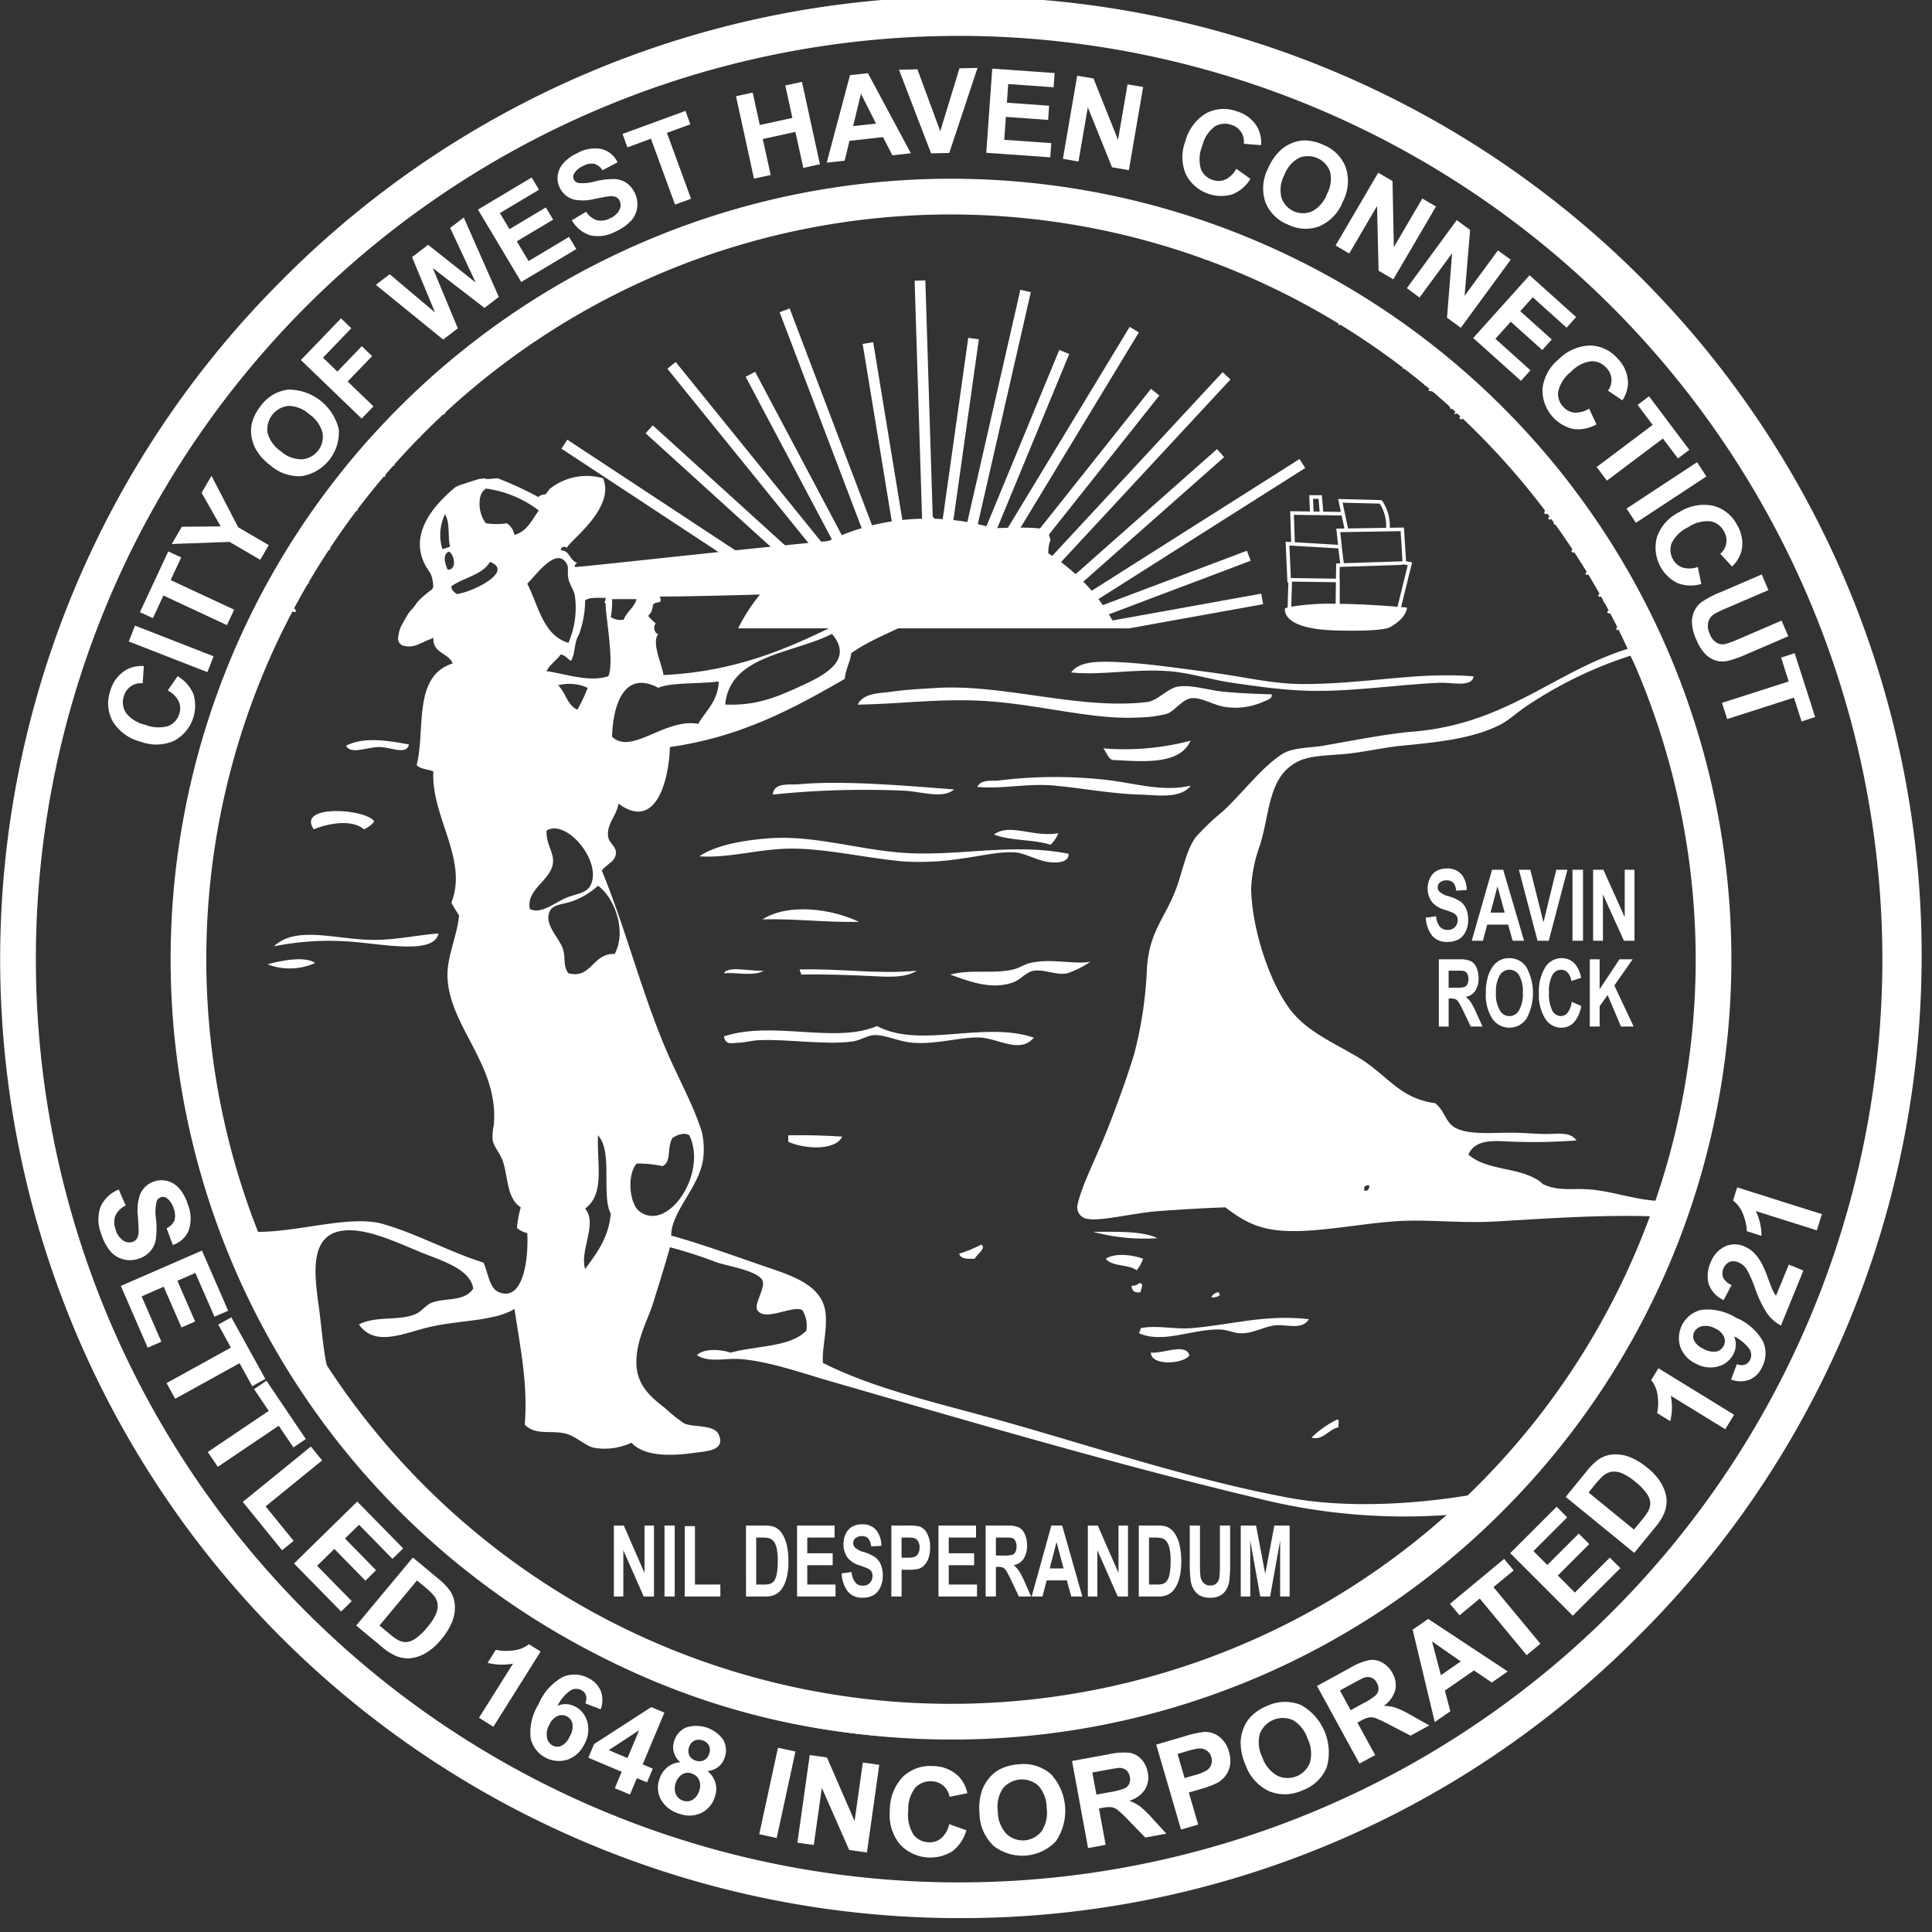 <svg xmlns="http://www.w3.org/2000/svg" xmlns:xlink="http://www.w3.org/1999/xlink" width="220" height="220" viewBox="0 0 220 220">
  <rect x="0" y="0" width="220" height="220" fill="#333333" stroke="none"/>
  <defs>
    <clipPath id="clip-path">
      <rect id="Rectangle_1104" data-name="Rectangle 1104" width="220" height="220" transform="translate(-0.008 -0.008)" fill="none"/>
    </clipPath>
  </defs>
  <g id="Footer_West_Haven_CT_Homepage" data-name="Footer West Haven CT Homepage" transform="translate(0.008 0.008)" clip-path="url(#clip-path)">
    <path id="Path_6705" data-name="Path 6705" d="M219.9,117.185q-.2-.353-.411-.7l16.145-6.1-.431-1.141-16.4,6.191q-.245-.348-.505-.687l23.545-14.923L241.2,98.8l-23.669,15q-.459-.533-.954-1.037l16.034-14.178-.808-.914-16.025,14.169-.108.048q-.78-.709-1.634-1.35l19.3-20.8-.894-.83-19.4,20.921q-.751-.506-1.547-.958l13.742-17.305-.956-.758L210.64,107.97l-.46.207q-.653-.321-1.331-.606L222.9,84.383l-1.043-.632L207.8,106.943l-.125.175c-.313-.113-.628-.221-.948-.322l8.246-19.954-1.128-.466-8.3,20.078c-.325-.086-.653-.165-.983-.239L210.6,79.8l-1.189-.272-6.041,26.45q-.785-.135-1.587-.225l2.9-20.583L203.475,85l-2.906,20.643q-.461-.03-.928-.044l-.212-.248-.84-26.894-1.219.038.847,27.1q-1.136.026-2.244.145l-3.321-20.246-1.2.2,3.316,20.208q-1.143.178-2.246.449l-9.386-24.7-1.141.433,9.344,24.589q-1.16.345-2.265.795l-9.866-18.6-1.078.572,9.82,18.513c-.347.161-.687.332-1.024.508L170.159,87.75l-.948.768,16.626,20.538c-.557.328-1.1.679-1.618,1.047l0-.014L167.553,94.968l-.82.9,16.2,14.7-.066.559c-.3.25-.6.5-.892.767l-3.855-1.927L157.821,96.6l-.671,1.019,20.332,13.385,3.568,1.787a20.8,20.8,0,0,0-3.78,5.287h40.864l3.637.007,15.285-2.754-.216-1.2Z" transform="translate(-93.227 -46.538)" fill="#fff"/>
    <path id="Path_6706" data-name="Path 6706" d="M374.2,146.259l-.689-.129-.24-3.837-1.613.026a5.025,5.025,0,0,0-.87-3.07l-.059-.079-4.95-.128.311,1.469-2.013-.027-.155-1.87H362.49l.074,1.85-2.251-.031.115,3.512-.633-.038.209,4.661.107-.005-.091,2.842-.011,0c-.1.026-.19.053-.278.082,0,0-.673,2.455,6.217,2.534,0,0,4.989.159,5.821-.436,0,0,1.663-.832,1.861-2.178,0,0-.251-.024-.686-.062Zm-1.075.213.577.108-1.165,4.733c-1.418-.116-4.012-.3-6.58-.333v-2.86h-.023l.02-1.345,7.171-.231,0-.1Zm-.236-3.766.215,3.431-6.683.216-.209-1.657h.009l-.2-1.879,5.6-.091h0Zm-2.373-3.134a4.76,4.76,0,0,1,.726,2.754l-4.337.07-.622-2.934Zm-7.6-.552h.631l.122,1.458-.694-.009Zm-2.179,1.824,5.439.074.314,1.485-.923.015.2,1.844-4.925-.294Zm5.06,3.827.214,1.7-.459.015-.026,1.733-5.137-.076-.165-3.7Zm-5.272,3.776,5,.073-.037,2.455a27.019,27.019,0,0,0-5.051.334Z" transform="translate(-213.408 -82.229)" fill="#fff"/>
    <path id="Path_6707" data-name="Path 6707" d="M287.239,192.989c.109.533-.6.679-1.025.879a7.816,7.816,0,0,1-4.1.586c-1.449-.17-2.77-1.116-3.953-1.025-1.053.081-1.968,1.443-2.782,1.757a13.233,13.233,0,0,1-3.221.439c-5.31.33-11.649-1.576-18.008-1.9-4.871-.25-9.438.376-14.056.439.651-1.363,2.569-1.28,3.807-1.464,1.724-.257,4.009-.366,5.271-.439,7.62-.438,16.2,2.518,23.865,1.611,1.213-.144,2.3-1.548,3.514-1.757,1.517-.26,3.521.419,5.271.585,1.876.178,3.7.238,5.417.293" transform="translate(-142.438 -113.935)" fill="#fff" fill-rule="evenodd"/>
    <path id="Path_6708" data-name="Path 6708" d="M318.81,207.316c-1.261,2.79-5.359,2.391-8.931,2.2-.536-.245-.656-.9-1.025-1.318a29.354,29.354,0,0,0,9.956-.878" transform="translate(-183.233 -122.99)" fill="#fff" fill-rule="evenodd"/>
    <path id="Path_6709" data-name="Path 6709" d="M297.878,218.5c-1.127,1.553-3.934,1.069-5.71,1.025-3.263-.081-6.568-.725-9.81-1.025-3.1-.287-5.965.425-8.785.146.46-.921,1.75-.629,2.489-.732a52.365,52.365,0,0,1,11.421-.146c3.612.3,7.01,1.546,10.4.732" transform="translate(-162.301 -129.051)" fill="#fff" fill-rule="evenodd"/>
    <path id="Path_6710" data-name="Path 6710" d="M236.978,219.9c-1.252,1.117-3.751.235-5.71.146a102.039,102.039,0,0,0-14.934.439c.112-1.421,1.939-1.081,2.928-1.171,5.344-.486,12.967.241,17.716.586" transform="translate(-128.341 -130.016)" fill="#fff" fill-rule="evenodd"/>
    <path id="Path_6711" data-name="Path 6711" d="M94.227,228.244a3.067,3.067,0,0,1-1.171.878c-1.381-1.206-4.177-.648-5.71,0-2.018-2.933,6.134-2.314,6.881-.878" transform="translate(-51.622 -134.694)" fill="#fff" fill-rule="evenodd"/>
    <path id="Path_6712" data-name="Path 6712" d="M285.575,232.69a3.449,3.449,0,0,1-.878,1.318c-1.914-.624-4.644-.431-6.442-1.171,1.836-1.326,4.493.363,7.321-.146" transform="translate(-165.078 -137.823)" fill="#fff" fill-rule="evenodd"/>
    <path id="Path_6713" data-name="Path 6713" d="M237.834,236.352c.078,1.05-1.456,1.125-2.635.878-1.111-.231-2.443-.951-3.368-1.024-1.892-.152-4.224.464-6.442.732a30.34,30.34,0,0,1-6.3.293c-4.292-.375-8.7-1.452-12.738-1.464-3.625-.011-7.178,1.114-10.542.878,1.888-1.33,5.3-1.859,7.906-2.05,4.941-.364,9.709,1.162,14.788,1.611,6.463.569,12.7-1.162,19.326.146" transform="translate(-116.166 -139.142)" fill="#fff" fill-rule="evenodd"/>
    <path id="Path_6714" data-name="Path 6714" d="M224.435,255.981c-3.915.063-7.105-.369-10.981-.293,3-1.892,7.953-1.179,10.981.293" transform="translate(-126.632 -151.012)" fill="#fff" fill-rule="evenodd"/>
    <path id="Path_6715" data-name="Path 6715" d="M80.271,268.968a7.071,7.071,0,0,1-5.417.146c1.332-.373,4.255-1.007,5.417-.146" transform="translate(-44.401 -159.313)" fill="#fff" fill-rule="evenodd"/>
    <path id="Path_6716" data-name="Path 6716" d="M281.973,269.13a10.868,10.868,0,0,1-2.635,1.318c-1.237.249-2.546-.471-3.807-.293-.835.118-1.495,1.011-2.343,1.318-2.413.872-4.841-.036-7.174-.879,2.368-.646,4.885-.041,7.174-.586.675-.16,1.286-.587,1.9-.732,2.413-.567,5.021.188,6.881-.146" transform="translate(-157.816 -159.622)" fill="#fff" fill-rule="evenodd"/>
    <path id="Path_6717" data-name="Path 6717" d="M223.888,271.372c4.561-.128,8.724.556,13.324.146-1.445.906-3.585.674-5.564.586-2.37-.106-5.243-.215-7.613-.147.019-.262-.179-.308-.146-.585" transform="translate(-132.82 -160.985)" fill="#fff" fill-rule="evenodd"/>
    <path id="Path_6718" data-name="Path 6718" d="M237.939,288.554c-1.521,1.856-3.981.142-6,0-2.152-.151-4.865.793-7.76.586-1.625-.116-3.107-.92-4.393-.879-.783.026-1.582.61-2.489.733-3.155.425-7.349-.294-10.688-.146-.769.033-1.662.285-2.343.292-.575.006-1.449.35-1.611-.732,5.572-1.825,12.684.875,17.423-1.172,4.978,2.634,12.1-.625,17.862,1.318" transform="translate(-120.224 -170.407)" fill="#fff" fill-rule="evenodd"/>
    <path id="Path_6719" data-name="Path 6719" d="M220.654,317.816c2.336-.044,4.3.028,6.149.147-.82,1.688-4.468,1.377-6.149.586Z" transform="translate(-130.904 -188.543)" fill="#fff" fill-rule="evenodd"/>
    <path id="Path_6720" data-name="Path 6720" d="M305.974,344.835c2.072.027,5.625-.159,7.321.732a22.435,22.435,0,0,1-7.321-.732" transform="translate(-181.524 -204.58)" fill="#fff" fill-rule="evenodd"/>
    <path id="Path_6721" data-name="Path 6721" d="M270.291,350.047c-.794.013-1.611.049-1.757-.585a13.752,13.752,0,0,0,2.489-1.025c.687.357-.544,1.169-.732,1.611" transform="translate(-159.311 -206.717)" fill="#fff" fill-rule="evenodd"/>
    <path id="Path_6722" data-name="Path 6722" d="M313.821,351.76a4.672,4.672,0,0,1-.732,1.318c-.9-.711-2.823-.4-3.514-1.318,1.051-.717,3.136-.428,4.246,0" transform="translate(-183.661 -208.43)" fill="#fff" fill-rule="evenodd"/>
    <path id="Path_6723" data-name="Path 6723" d="M317.652,359.232c.623-.044.148.781.146,1.025-.708.122-.986-.184-1.025-.732a1.2,1.2,0,0,0,.879-.293" transform="translate(-187.931 -213.121)" fill="#fff" fill-rule="evenodd"/>
    <path id="Path_6724" data-name="Path 6724" d="M339.973,361.755c-.024.171.032.261.146.293a1.312,1.312,0,0,1-1.025.293,1.034,1.034,0,0,1,.879-.586" transform="translate(-201.174 -214.619)" fill="#fff" fill-rule="evenodd"/>
    <path id="Path_6725" data-name="Path 6725" d="M338.258,369.093c-.872,1.365-2.66.467-4.1.732-1.269.233-2.344.9-3.66.878-.784-.013-1.535-.418-2.343-.439-3.2-.084-6.447,1.647-9.224.439-.018-.263.18-.309.147-.586,1.91-.383,3.743.149,5.71,0,4.443-.337,8.4-1.611,13.47-1.025" transform="translate(-189.211 -218.882)" fill="#fff" fill-rule="evenodd"/>
    <path id="Path_6726" data-name="Path 6726" d="M326.566,378.4c-.493.962-4.349,1.322-4.392-.293,1.4.135,3.968-1.13,4.392.293" transform="translate(-191.136 -224.09)" fill="#fff" fill-rule="evenodd"/>
    <path id="Path_6727" data-name="Path 6727" d="M177.284,60.966c2.719.475,4.953,2.236,7.174,3.66a88.033,88.033,0,0,1,34.26,40.849,85.649,85.649,0,0,1,6.735,34.846,87.408,87.408,0,0,1-7.321,34.406c.014.331-.455.53-.293.293a27.24,27.24,0,0,0-1.025,2.782,87.221,87.221,0,0,1-24.6,30.747c-.968.759-1.872,1.92-3.075,2.342-.6.211-.034-.065-.293.146-5.884,4.8-14.6,9.34-23.426,12.445a87.619,87.619,0,0,1-29.282,4.539,83.988,83.988,0,0,1-51.1-17.131,90.609,90.609,0,0,1-29.868-38.36c-7.206-17.183-8.1-38.217-3.514-55.344C56.207,100.2,64.982,85.4,76.7,74.582c11.518-10.629,26.289-19.463,45.534-22.694a89.342,89.342,0,0,1,53.294,7.76c.41.206,1.082.49,1.464.732-.1-.064,1.42.063.293.586m-28.7,30.6c-.524,1.1,0,3.461-.732,4.978-2.975-.07-6.392.355-9.956.439-2.717,3.774-8.2,4.777-12.006,7.467-.128,1.092-.645,1.8-.732,2.929-5.854,3.37-11.827,6.621-19.912,7.76-.113,3.693-1.554,9.634-5.856,6.442-.218,1.428-1.407,2.335-1.171,3.807.109.676.893,1.1.878,1.757-.024,1.016-.829,1.155-1.611,2.05,2.818,6.837,4.662,14.4,7.613,21.083,1.34,3.032,2.984,6.018,3.807,8.785a9.071,9.071,0,0,1,.146,2.781c-.318,3.294-3.682,6.154-3.66,8.932,2.757.737,6.473,2.055,10.249,3.367,3.09,1.074,6.949,2.094,7.321,5.417.229,2.045-.421,3.981-.293,5.71,6.133,3.1,13.722,4.7,21.376,6.881,10.461,2.984,21.418,6.6,31.771,8.492,6.8,1.245,14.862.679,21.23-.439a86.484,86.484,0,0,0,20.059-31.625c-5.887-.192-11.959.243-17.862.586-4.152.241-7.921-.307-11.713,0-3.187.258-6.349.822-9.37,1.025-4.832.325-6.865-.48-9.663-2.635-2.338.078-5.45.263-7.76.439-2.621.2-6.469,1.169-7.906.878a1.333,1.333,0,0,1-1.171-1.611c.492-2.245,2.112-5.307,3.367-8.492,1.1-2.8,2.191-5.754,3.075-8.638a45.94,45.94,0,0,0,1.464-9.809c.263-4.106,1.983-5.632,3.221-8.785.834-2.122,1.2-4.609,2.343-6.149a28.963,28.963,0,0,1,3.075-2.928c2.126-1.931,4.588-5.227,6.881-6.589,1.156-.687,3.263-.656,4.539-.878,3.017-.527,7.246-1.364,10.249-1.61,10.754-.883,16.214-6.977,24.743-9.517-.33-.743-.663-1.484-1.025-2.2-.272-.14-.489.438-.586,0,0-.242.406-.082.44-.293-.288-.523-1.005-.6-.732-1.464-.173-.36-.553.3-.732-.146,0-.242.406-.082.439-.293-.263-.727-1.308-.648-.732-1.464-.213-.081-.756.171-.732-.147,0-.242.406-.082.439-.293-.334-.716-1.361-1.268-1.171-2.049-.174-.361-.553.3-.732-.147.89-.859-1.328-1.444-.878-2.343-.22-.283-.617.256-.732-.292a1.041,1.041,0,0,0,.439-.293,8.581,8.581,0,0,1-1.9-2.635c-.807.118-.471-.224-.439-.732-.26-.088-.608.429-.732,0,.063-.23.46-.126.293-.586-.268-.46-.5.492-.732,0,.017-.179.044-.347.293-.292-3.143-4.247-5.908-6.708-9.078-10.542-.375-.159-.7.445-.878,0,0-.242.406-.082.439-.293-.338-.352-.473-.223-1.025-.146,0-.291.4-.186.293-.586h-.732a2.812,2.812,0,0,0-2.489-2.05c-.045-.338.423-.162.439-.439a1.242,1.242,0,0,0-.878-.146c-.013-.4.244-.295,0-.586-1.16-.113-1.172-1.808-2.489-1.318-.033-.277.165-.323.146-.586-1.122-.041-.982-1.345-2.489-1.318-.3-.667-.976-1.441-1.757-1.171a1.9,1.9,0,0,0-1.9-1.318c-.113-.852-.788-.852-1.318-.585-.107-.4.291-.295.293-.586H180.8c-.052-.745-.571-.888-1.171-.732a.818.818,0,0,0-1.318-.586c-.033-.277.165-.323.146-.586-2.233-.624-3.644-2.308-5.856-2.489.015-.682-.664-.833-1.171-.586-.178-.813-1.328-.879-2.05-.732-.013-.4.244-.294,0-.585a3.017,3.017,0,0,0-1.318,0,.689.689,0,0,1,.146-.439c-.718-.34-1.219-.005-1.611-.586q.04.479-.439.439c-.168-.46.23-.356.293-.586-1.677.246-1.992-1.162-3.66-.732.008-.187.188-.2.146-.439-.9-.085-1.45-.507-2.05-.146.034-.876-1.458-.631-1.9-.586-.143-1.02-1.833-.268-2.05-.878-.451-.109-.282.4-.732.293-.407-.953-2.138-.765-2.635-.586.045-1.141-1.973-.241-2.05-.878-.7.479-.767-.187-1.464.293-.551-1.26-2.285-.248-3.075-.878-.253.505-1.105.2-1.464-.146-.014.23.02.508-.293.44v-.586c-4.97-.216-6.447.059-9.517-.293-.248.553-.957,0-1.318,0-.561.008-2.685.184-3.66.147-.449-.017-1.15.264-1.757.292-1.543.072-2.117-.066-2.343.586-.228-.038-.1-.321,0-.439-.834.936-3.617-.275-4.392,1.172-.495-.06.39-.568-.292-.439-.3.819-3-.15-3.368,1.024-.513-.107-2.89-.133-2.928.732-.661-.327-2.271-.071-2.489.732-.156-.137-.046-.541-.439-.44-.048.76-1.628.024-1.757,1.025-.653-.272-1.861.107-1.465.586-.474.181-.111-.474-.586-.293-.071.737-1.639.013-1.757,1.025-.5-.256-.907.064-1.464.147.041.333-.035.55-.293.585-.137-.448-1.383.054-1.464.586-.415-.342-.963.121-1.464.146-.025.219.052.54-.146.586-.373-.61-.545.209-1.318,0,.164.877-.831.153-1.171.879.482-.107.224.29,0,.292-.231-.013-.115-.374-.439-.292-.174.509-1.092.274-1.024,1.024-.34-.442-.619-.082-1.025.146.178-.045.5.423.146.439-.474.181-.112-.473-.586-.292-.74.48-.941,1.049-1.9,1.024-.09.471.527.2.146.586-.942-.8-1.228.983-2.2.586-.251.684-.309.659-1.171.732-.087.467.275.453,0,.732-.425-.346-.7-.239-1.025.146.177-.044.5.423.146.439-.474.181-.112-.474-.586-.293-.806.948-2.127,1.308-2.635,2.2-1.465.438-2.027,1.78-3.514,2.2.056.663-1.5,1.017-1.025,1.757-.474.181-.112-.474-.586-.293-.205.562-.557.316-.146.878-.46.073-.572-.319-.878,0-.406.219.254.6-.146.732-.446-.2-1,.068-.732.585-.858-.077-.838.725-1.464.879.137.156.54.046.439.439-.554.212-.281-.4-.732-.293a3.153,3.153,0,0,0-.293,1.025.547.547,0,0,0-.732,0c.186.779-1.817.952-1.025,1.9-.414.121-.379-.206-.732-.146-.067.983-1.613,1.017-1.171,2.05H74.21c-.127.723-.79.664-.293,1.317-.414.121-.379-.206-.732-.146-.286.6-.2.75-.732,1.025.405-.024.5.225.293.439a.657.657,0,0,0-1.025,0,.645.645,0,0,1,.293.586c-.98-.061-1.09.88-1.171,1.318-1.07-.143-.605,1.249-1.464,1.317-.181.474.474.112.293.586-.474.181-.112-.474-.585-.293-.086.854-.858.778-.44,1.611-.364-.016-.453-.275-.732,0,.089.6-.566.534-.293,1.317-.277.033-.323-.165-.585-.146-.073,1-1.107,1.378-.44,1.9-.306.319-.418-.073-.878,0,.1.738-.636.729-.292,1.318-1.3.258-.8,1.877-1.757,2.2q.479-.039.439.439c-.364-.016-.453-.274-.732,0,.121.567-.752.721-.147,1.171-.277-.033-.323.165-.586.146-.181.474.474.112.293.586-.822-.138-.843.523-1.025,1.025.477.026.7-.344.732.293-.536-.032-.562-.2-1.025,0,.416.649-.261.462-.439.878a.4.4,0,0,1,.439.293.953.953,0,0,1-.732.146c-10.325,19.392-12.005,48.671-2.928,69.253,4.689.146,10.847-1.981,14.641-.878,3.926,1.141,7.6,3.2,11.42,4.392.563,1.275.655,2.923,1.757,3.367,2.856,1.151,3.385-4.082,3.221-6.735a2.605,2.605,0,0,1-1.172-.586,11.906,11.906,0,0,1,.439-2.342c-1.62-1.017-1.435-3.494-2.05-5.271-.318-.918-1.039-1.607-1.171-2.489a6.918,6.918,0,0,1,.146-1.611c.612-6.826-5.051-11.146-5.271-16.837-.089-2.3,1.06-4.53,1.318-7.028-.305-.475-.608-.954-.878-1.464,1.946-4.879-2.329-9.842-2.05-14.934-.608-.271-1.5-.257-1.9-.732,1.022-3.976-.48-10.137,4.1-11.567-.476-1.231-2.282-1.134-2.2-2.928a6.72,6.72,0,0,1-.785.336c-.305.143-.608.29-.923.41a2.4,2.4,0,0,1-1.823.121.827.827,0,0,1-.462-.944,3.921,3.921,0,0,1,.27-1.125c.191-.427.474-.83.685-1.251a4.134,4.134,0,0,1,.673-.876c.242-.271.421-.591.667-.857A10.6,10.6,0,0,1,78,97.3a.548.548,0,0,0,.291-.523,4,4,0,0,0-.275-1.325c-.148-.5-4.051-4.2,2.781-9.887a3.694,3.694,0,0,1,.934-.379c.488-.161.972-.336,1.468-.473a2.006,2.006,0,0,1,.63-.132c.169.016.31-.115.4,0s1.249-.076,1.423-.04A40.2,40.2,0,0,1,90.314,86.7c-.148-.121.494-.317.551-.315.175,0,.143.035.262-.083.176-.174.285-.415.472-.589a6.739,6.739,0,0,1,6.037-1.177c1.446,3.475-4.056,7.307-4.1,7.906-.438-.176-.615-.158-.732.293,1.07.024.933,1.063,1.9,1.464a.4.4,0,0,0-.293.439c2.067-.029,52.281-6.032,53.88-4.1M84.312,85.709c-1.124.6-.858,3.032,0,3.953a8.036,8.036,0,0,0,2.343,0,1.885,1.885,0,0,1,.878,1.318c1.466-.389,2-1.705,2.782-2.781a12.734,12.734,0,0,0-6-2.489m-4.978,6.881a3.3,3.3,0,0,0,.878-.292c-.3-1.015.044-2.663-.586-3.66a5.406,5.406,0,0,0-.293,3.953m.586,2.343c1.147.081.758-1.809.147-2.05-.826.373-.33,1.536-.147,2.05m14.495,2.928c-.092-.545-.6-1.233-.732-1.9s.035-1.26-.146-1.611C92.4,92.163,90.014,95.54,89,96.544c1.3,2.5,1.771,5.841,4.685,6.735a10.044,10.044,0,0,0,.732-5.418m-9.663-3.807c-.876,1.515-3.012,1.771-4.392,2.782-.007.495.341.634.586.878,1.683-.148,6.652-2.559,3.807-3.66m19.327,3.954c.416.908-.4.5-.732.878-.19.745-.121.847-.586,1.318a7.1,7.1,0,0,0,.879.878c-.374.29-.134,1.2.292,1.171-.8.987.3,3.122.586,4.686,8.2-.392,14.178-3,19.912-5.857.291,0,.186.4.586.293a7.227,7.227,0,0,0,3.221-3.953c-9.949.254-17.9.544-24.158.586m-8.492.439a11.279,11.279,0,0,1-.732,3.954c-.515.754-.39,2.148-.878,2.928-.414-.22-.623-.645-1.171-.732-.482.689-1.224,1.118-1.611,1.9,2.149.3,4.806,1.294,7.028.586.747-1.551-.393-7.249-.293-8.345-.334.041-.018-.07,0-.586-.862.016-1.859-.1-2.343.293m2.928,1.9a2.052,2.052,0,0,0,1.465.293c.349-.919,1.182-1.355,1.464-2.343H98.661a9.473,9.473,0,0,1-.146,2.05m13.031,9.956c3.478.145,5.723-.791,8.492-2.049,2.747-1.249,6.218-2.989,3.66-6-4.385,2.255-11.656,2.4-12.152,8.053m92.972,54.465c.229.187-.231-.026.146.146,1.772.813,3.158.463,5.125.586,2.616.164,5.141,1.153,7.906,1.318,6.651-18.439,5.978-44.707-3.075-62.079a46.828,46.828,0,0,0-11.567,5.564c-1.145.712-2.179,1.748-3.367,2.343-3.111,1.557-7.068,1.945-11.127,2.342-1.807.177-3.805.624-5.856.878-1.947.241-4.32.144-5.856.878-3.46,1.655-3.232,5.7-4.393,9.517a16.736,16.736,0,0,0-1.025,4.978c.086,4.673,2.136,10.833,4.539,13.91,1.762,2.256,4.421,3.458,7.321,5.124,3.688,2.12,4.857,4.839,9.078,5.417,1.01.732,1.177,2.009,2.05,2.636,1.513,1.085,4.589.684,7.028.732,1.125.022,2.364.128,3.514.146,1.188.019,2.814-.333,3.514.732a65.083,65.083,0,0,1-7.028.146c-1.8-.03-4.435-.516-5.271,1.464,2.187,1.936,6.048,1.353,8.346,3.221M103.931,108.4c-3.938-2.105-5.182,2.04-5.271,5.564,2.236,2.141,6.008-2.155,9.81-1.464.872-1.519,2.235-2.548,2.343-4.832-1.883.294-5.531.092-6.881.732m-9.224,2.489a17.392,17.392,0,0,0,1.171-2.489,5.049,5.049,0,0,0-3.367-.293c.854.806,1.044,2.275,2.2,2.782m-1.172,21.376c.959-.384,2.175-.479,2.635-1.317,1.454-2.65-2.658-7.69-4.978-6.3-.064,1.629.851,2.432.732,3.66-.2,2.038-3.089,3.007-2.635,5.271,1.28.663,2.908-.783,4.246-1.318m3.514-1.317a8.886,8.886,0,0,1-2.928,1.757c-1.314.429-2.306.342-2.635,1.317-.5,1.487,1.26,2.945,1.611,4.246.259.962-.026,1.866.585,2.635,2.624.7,2.747-2.311,5.271-2.2,1.423-2.683-.09-6.475-1.9-7.759m8.492,28.7c-.692,1.074-.061,2.766-1.171,3.221a12.75,12.75,0,0,0-2.928-.293c-1.166,1.445-.757,4.6.293,5.417,3.237,2.524,7.829-4.272,5.71-8.638-.623-.4-1.482.025-1.9.293M95.586,167.7c1.454,1.672-.622,4.686,0,6.882,1.3-1.772,2.656-3.494,2.928-6.3-1.11-2.113.273-7.07-1.464-8.932-.107,3.477.781,6.706-1.464,8.345m88.726-2.049c.491.1.535-.246.586-.586q-.687-.1-.586.586M76.552,172.532c-2.58-1.059-5.765-2.568-8.345-2.343-4.169.365-3.42,5.161-2.928,8.785.362,2.67.583,6.249,1.318,8.053.768,1.885,3.538,4.859,5.124,6.735,12.67,14.98,29.941,26.786,53.294,30.161a84.243,84.243,0,0,0,69.253-21.376,68.62,68.62,0,0,1-22.255-1.9c-16.549-3.962-32.26-8.606-48.609-13.323-3.3-.953-6.83-2.221-10.1-2.489-1.723-.141-3.589.449-4.978-.439.793-.855,2.91-.633,3.807-.292,3.152-.833,6.764-.621,8.638-2.489a3.319,3.319,0,0,0-.439-2.342c-1.052-.644-4.246,1.34-5.125,0-.437-.667.946-2.564.586-3.368-.5-1.124-3.985-1.673-5.124-2.05a52.557,52.557,0,0,0-5.417-1.757c-.7,2.5-1.255,4.191-1.9,6.3-.558,1.812-1.7,3.771-1.9,6.149-.253,2.9,1.245,4.331,3.221,5.856a18.206,18.206,0,0,0,2.2,1.757c1.07.48,3.452.081,3.953,1.318.73,1.8-1.385,1.841-2.928,2.05-2.9.394-5.643.327-7.028-1.171a7.281,7.281,0,0,1-4.246.585c-1.1-.258-1.99-1.281-3.221-1.611-1.652-.442-3.438.254-4.685-1.025.358-4.715-.48-8.536-1.171-13.177-2.345,1.409-6.246,1.26-9.663,2.05-2.87.664-6.212,2.351-8.053-.293,2.039-1.019,4.434-.352,6.442-1.171.688-.281,1.188-1.063,1.9-1.318,1.606-.573,3.694-.077,4.685-1.61-.441-2.294-3.557-3.121-6.3-4.246" transform="translate(-28.969 -30.081)" fill="#fff" fill-rule="evenodd"/>
    <path id="Path_6728" data-name="Path 6728" d="M95.394,261.316c-.535,2.58-6.885,1.058-10.834.878a31.949,31.949,0,0,0-7.906.586c2.547-2.409,7.084-.763,11.274-.732,2.635.019,5.363-.6,7.467-.732" transform="translate(-45.469 -155.029)" fill="#fff" fill-rule="evenodd"/>
    <path id="Path_6729" data-name="Path 6729" d="M207.192,271.509c-1.169.677-3.324.137-4.538.293.392-.895,3.124-.2,4.538-.293" transform="translate(-120.224 -160.976)" fill="#fff" fill-rule="evenodd"/>
    <path id="Path_6730" data-name="Path 6730" d="M345.68,186.892c-.138,1.306-2.581.68-3.807.732-5.261.222-10.6,1.153-15.959.878-2.605-.134-5.227-.508-7.76-.878-2.445-.358-4.783-1.144-7.174-1.318-4.122-.3-7.594.513-11.128.146.934-1.309,3.2-1.289,5.564-1.171,3.35.167,6.862.717,10.4,1.171,3.392.436,6.844,1.3,10.249,1.318,7.159.044,13.13-1.416,19.619-.878" transform="translate(-177.893 -109.887)" fill="#fff" fill-rule="evenodd"/>
    <path id="Path_6731" data-name="Path 6731" d="M103.988,207.675c-.255,1.26-2.113.287-3.367.293-1.44.006-3.237.891-3.807-.147,2.023-1.035,4.68-.612,7.175-.146" transform="translate(-57.429 -122.91)" fill="#fff" fill-rule="evenodd"/>
    <path id="Path_6732" data-name="Path 6732" d="M370.1,397.4c.323.018.062.621.146.879-1.12.215-1.81,1.582-3.074,1.171a11.191,11.191,0,0,1,2.928-2.05" transform="translate(-217.834 -235.765)" fill="#fff" fill-rule="evenodd"/>
    <path id="Path_6733" data-name="Path 6733" d="M136.589,227.727A88.863,88.863,0,1,1,199.425,201.7a88.283,88.283,0,0,1-62.836,26.027m0-173.66a84.8,84.8,0,1,0,84.8,84.8,84.893,84.893,0,0,0-84.8-84.8" transform="translate(-28.305 -29.655)" fill="#fff"/>
    <path id="Path_6734" data-name="Path 6734" d="M109.2,218.4A109.2,109.2,0,0,1,31.984,31.984a109.2,109.2,0,1,1,154.43,154.43A108.482,108.482,0,0,1,109.2,218.4m0-214.33A105.132,105.132,0,1,0,214.331,109.2,105.251,105.251,0,0,0,109.2,4.067" transform="translate(0.01 0.01)" fill="#fff"/>
    <path id="Path_6735" data-name="Path 6735" d="M29.816,331.465l.791,1.825a2.416,2.416,0,0,0-1.17,1.14,2.192,2.192,0,0,0,.009,1.547,2.266,2.266,0,0,0,.851,1.282,1.24,1.24,0,0,0,1.079.175.917.917,0,0,0,.514-.386,1.676,1.676,0,0,0,.19-.831q.008-.379-.082-1.686a5.527,5.527,0,0,1,.243-2.491,2.623,2.623,0,0,1,1.645-1.507,2.588,2.588,0,0,1,1.5-.027,2.731,2.731,0,0,1,1.358.883,5.049,5.049,0,0,1,.943,1.779,4.256,4.256,0,0,1,.087,2.974,2.936,2.936,0,0,1-1.8,1.641l-.71-1.909a1.731,1.731,0,0,0,.891-.876,2.052,2.052,0,0,0-.072-1.331,2.328,2.328,0,0,0-.774-1.21.735.735,0,0,0-.694-.115.774.774,0,0,0-.489.476,5.334,5.334,0,0,0-.067,1.987,9.865,9.865,0,0,1-.015,2.312,2.834,2.834,0,0,1-.632,1.375,3.008,3.008,0,0,1-1.4.876,2.975,2.975,0,0,1-1.692.04,2.884,2.884,0,0,1-1.488-.95,5.707,5.707,0,0,1-1.024-1.974,4.364,4.364,0,0,1-.062-3.064,3.84,3.84,0,0,1,2.074-1.956" transform="translate(-16.302 -196.021)" fill="#fff"/>
    <path id="Path_6736" data-name="Path 6736" d="M33.785,354.126l9.24-4.024,2.983,6.852-1.563.68-2.171-4.985-2.049.892,2.02,4.639-1.557.677-2.02-4.639-2.515,1.1,2.248,5.162-1.557.678Z" transform="translate(-20.034 -207.705)" fill="#fff"/>
    <path id="Path_6737" data-name="Path 6737" d="M46.586,376.287l7.33-4.047-1.445-2.618,1.493-.824,3.871,7.012-1.493.824L54.9,374.022l-7.33,4.047Z" transform="translate(-27.629 -218.798)" fill="#fff"/>
    <path id="Path_6738" data-name="Path 6738" d="M58.13,394.661l6.94-4.684L63.4,387.5l1.413-.954,4.48,6.638-1.413.954-1.669-2.473-6.94,4.684Z" transform="translate(-34.478 -229.326)" fill="#fff"/>
    <path id="Path_6739" data-name="Path 6739" d="M67.923,411.281l7.755-6.306,1.284,1.578-6.438,5.235,3.192,3.926L72.4,416.786Z" transform="translate(-40.288 -240.262)" fill="#fff"/>
    <path id="Path_6740" data-name="Path 6740" d="M82.271,427.429l7.2-7.055,5.232,5.336L93.482,426.9l-3.807-3.883-1.6,1.564,3.542,3.613-1.212,1.189-3.542-3.613-1.959,1.92,3.942,4.02L87.637,432.9Z" transform="translate(-48.801 -249.398)" fill="#fff"/>
    <path id="Path_6741" data-name="Path 6741" d="M106.14,436.046l2.857,2.38a7.261,7.261,0,0,1,1.351,1.376,3.377,3.377,0,0,1,.573,1.685,4.414,4.414,0,0,1-.305,1.87,7.447,7.447,0,0,1-1.271,2.041,6.616,6.616,0,0,1-1.61,1.45,4.439,4.439,0,0,1-1.969.677,3.584,3.584,0,0,1-1.613-.3,6.139,6.139,0,0,1-1.52-.989L99.69,443.79Zm.472,2.613-4.272,5.129,1.168.972a5.508,5.508,0,0,0,1.007.713,1.871,1.871,0,0,0,.9.2,2.134,2.134,0,0,0,1.032-.406,6.6,6.6,0,0,0,1.34-1.287,6,6,0,0,0,.99-1.51,2.309,2.309,0,0,0,.181-1.12,1.938,1.938,0,0,0-.421-.967,9.214,9.214,0,0,0-1.222-1.143Z" transform="translate(-59.136 -258.696)" fill="#fff"/>
    <path id="Path_6742" data-name="Path 6742" d="M135.7,469.721l-1.636-1.027,3.872-6.165a6.662,6.662,0,0,1-2.892-.087l.932-1.485a5.6,5.6,0,0,0,1.89.08,3.573,3.573,0,0,0,1.888-.718l1.327.833Z" transform="translate(-79.528 -273.097)" fill="#fff"/>
    <path id="Path_6743" data-name="Path 6743" d="M156.4,472.764l-1.754-.68a1.361,1.361,0,0,0,.076-.921,1.042,1.042,0,0,0-.538-.59,1.266,1.266,0,0,0-1.172.011,4.639,4.639,0,0,0-1.529,1.785,2.258,2.258,0,0,1,1.986.072,2.742,2.742,0,0,1,1.414,1.774,3.342,3.342,0,0,1-.332,2.508,3.411,3.411,0,0,1-1.95,1.783,3.3,3.3,0,0,1-4.178-2.455,6.1,6.1,0,0,1,.921-3.9,6.218,6.218,0,0,1,2.751-3.071,3.307,3.307,0,0,1,2.925.142,2.828,2.828,0,0,1,1.39,1.447,3.013,3.013,0,0,1-.01,2.1m-5.829,1.719a2.188,2.188,0,0,0-.286,1.489,1.271,1.271,0,0,0,.642.911,1.124,1.124,0,0,0,.986.041,2.117,2.117,0,0,0,.952-1.055,2.217,2.217,0,0,0,.323-1.456,1.238,1.238,0,0,0-1.68-.9,1.9,1.9,0,0,0-.936.966" transform="translate(-88.008 -278.13)" fill="#fff"/>
    <path id="Path_6744" data-name="Path 6744" d="M167.69,487.168l.785-1.87-3.8-1.6.655-1.559,6.509-4.208,1.5.628-2.476,5.895,1.154.485-.658,1.565-1.153-.484-.786,1.87Zm1.443-3.435,1.334-3.175L167,482.836Z" transform="translate(-97.69 -283.548)" fill="#fff"/>
    <path id="Path_6745" data-name="Path 6745" d="M186.735,487.27a2.163,2.163,0,0,1-.712-2.424,2.44,2.44,0,0,1,1.327-1.526,3.761,3.761,0,0,1,4.247,1.388,2.428,2.428,0,0,1,.177,2.017,2.2,2.2,0,0,1-.734,1.073,2.306,2.306,0,0,1-1.233.476,2.7,2.7,0,0,1,.907,1.331,2.6,2.6,0,0,1-.048,1.554,3.037,3.037,0,0,1-1.55,1.88,3.238,3.238,0,0,1-2.523.094,3.58,3.58,0,0,1-1.952-1.4,2.818,2.818,0,0,1-.3-2.557,2.891,2.891,0,0,1,.852-1.3,2.611,2.611,0,0,1,1.543-.606m-.527,2.323a1.775,1.775,0,0,0,0,1.31,1.326,1.326,0,0,0,.832.742,1.283,1.283,0,0,0,1.074-.1,1.782,1.782,0,0,0,.758-1.058,1.606,1.606,0,0,0-.026-1.206,1.322,1.322,0,0,0-.827-.723,1.211,1.211,0,0,0-1.155.137,1.79,1.79,0,0,0-.658.9m1.51-4.048a1.211,1.211,0,0,0,.03.958,1.185,1.185,0,0,0,.726.577,1.2,1.2,0,0,0,.938-.037,1.216,1.216,0,0,0,.594-.757,1.123,1.123,0,0,0-.759-1.506,1.2,1.2,0,0,0-.946.039,1.178,1.178,0,0,0-.585.727" transform="translate(-109.255 -286.608)" fill="#fff"/>
    <rect id="Rectangle_1099" data-name="Rectangle 1099" width="10.078" height="2.035" transform="translate(86.447 208.858) rotate(-77.773)" fill="#fff"/>
    <path id="Path_6746" data-name="Path 6746" d="M223.215,501.328l1.407-9.979,1.96.276,3.146,7.24.939-6.664,1.872.264-1.406,9.979-2.022-.285L226,495.085l-.917,6.508Z" transform="translate(-132.423 -291.507)" fill="#fff"/>
    <path id="Path_6747" data-name="Path 6747" d="M255.851,501.04l1.95.695a4.427,4.427,0,0,1-1.594,2.4,4.748,4.748,0,0,1-5.954-.781,5.246,5.246,0,0,1-1.16-3.793,5.508,5.508,0,0,1,1.436-3.86,4.453,4.453,0,0,1,3.463-1.271,4.191,4.191,0,0,1,2.964,1.2,3.969,3.969,0,0,1,.965,1.891l-2.03.41a2.081,2.081,0,0,0-2.064-1.764,2.293,2.293,0,0,0-1.846.739,3.944,3.944,0,0,0-.789,2.58,4.226,4.226,0,0,0,.591,2.745,2.232,2.232,0,0,0,1.758.874,2.038,2.038,0,0,0,1.413-.466,3,3,0,0,0,.9-1.592" transform="translate(-147.774 -293.331)" fill="#fff"/>
    <path id="Path_6748" data-name="Path 6748" d="M274.173,499.53a6.418,6.418,0,0,1,.273-2.612,4.745,4.745,0,0,1,.836-1.446,3.92,3.92,0,0,1,1.233-1,5.547,5.547,0,0,1,2.138-.555,4.733,4.733,0,0,1,3.655,1.121,6.175,6.175,0,0,1,.565,7.641,5.3,5.3,0,0,1-7.1.522,5.2,5.2,0,0,1-1.6-3.671m2.086-.221a3.777,3.777,0,0,0,.976,2.531,2.718,2.718,0,0,0,3.995-.283,3.85,3.85,0,0,0,.588-2.679,3.79,3.79,0,0,0-.944-2.523,2.815,2.815,0,0,0-4.034.3,3.809,3.809,0,0,0-.58,2.651" transform="translate(-162.642 -293.021)" fill="#fff"/>
    <path id="Path_6749" data-name="Path 6749" d="M301.941,501.509l-1.823-9.912,4.212-.775a7.328,7.328,0,0,1,2.358-.157,2.318,2.318,0,0,1,1.328.738,2.9,2.9,0,0,1,.719,1.482,2.689,2.689,0,0,1-.316,1.963,3.2,3.2,0,0,1-1.792,1.276,4.776,4.776,0,0,1,1.225.635,11.483,11.483,0,0,1,1.435,1.4l1.566,1.711-2.394.44-1.843-1.89a14.13,14.13,0,0,0-1.323-1.263,1.555,1.555,0,0,0-.678-.3,3.342,3.342,0,0,0-1.027.074l-.405.075.761,4.137Zm.95-6.088,1.481-.272a7.782,7.782,0,0,0,1.776-.452,1.1,1.1,0,0,0,.484-.522,1.314,1.314,0,0,0,.066-.781,1.211,1.211,0,0,0-.416-.759,1.246,1.246,0,0,0-.825-.25q-.25.011-1.467.235l-1.562.287Z" transform="translate(-178.05 -291.076)" fill="#fff"/>
    <path id="Path_6750" data-name="Path 6750" d="M326.507,495.985l-2.825-9.674,3.135-.915a11.863,11.863,0,0,1,2.365-.533,2.643,2.643,0,0,1,1.669.541,3.127,3.127,0,0,1,1.111,1.72,3.283,3.283,0,0,1,.114,1.592,2.765,2.765,0,0,1-.543,1.194,2.955,2.955,0,0,1-.879.755,11.645,11.645,0,0,1-1.986.73l-1.274.372,1.066,3.649Zm-.394-8.608.8,2.745,1.069-.312a5.243,5.243,0,0,0,1.5-.6,1.339,1.339,0,0,0,.472-.654,1.355,1.355,0,0,0,0-.817,1.3,1.3,0,0,0-.564-.781,1.41,1.41,0,0,0-.911-.2,9.736,9.736,0,0,0-1.425.345Z" transform="translate(-192.03 -287.658)" fill="#fff"/>
    <path id="Path_6751" data-name="Path 6751" d="M347.873,483.642a6.408,6.408,0,0,1-.558-2.565,4.737,4.737,0,0,1,.342-1.635,3.9,3.9,0,0,1,.859-1.335,5.536,5.536,0,0,1,1.856-1.2,4.733,4.733,0,0,1,3.823-.079,6.174,6.174,0,0,1,2.926,7.081,4.694,4.694,0,0,1-2.755,2.625,4.742,4.742,0,0,1-3.827.093,5.2,5.2,0,0,1-2.665-2.988m1.913-.862a3.776,3.776,0,0,0,1.719,2.1,2.718,2.718,0,0,0,3.705-1.518,3.85,3.85,0,0,0-.28-2.729,3.786,3.786,0,0,0-1.686-2.1,2.814,2.814,0,0,0-3.737,1.549,3.811,3.811,0,0,0,.279,2.7" transform="translate(-206.051 -282.677)" fill="#fff"/>
    <path id="Path_6752" data-name="Path 6752" d="M373.537,476.516l-4.839-8.84,3.757-2.057a7.329,7.329,0,0,1,2.19-.889,2.318,2.318,0,0,1,1.492.284,2.9,2.9,0,0,1,1.148,1.182,2.692,2.692,0,0,1,.315,1.964,3.2,3.2,0,0,1-1.3,1.775,4.736,4.736,0,0,1,1.362.218,11.5,11.5,0,0,1,1.8.879l2.024,1.134-2.135,1.168-2.343-1.217a14.282,14.282,0,0,0-1.652-.785,1.563,1.563,0,0,0-.738-.074,3.361,3.361,0,0,0-.953.392l-.362.2,2.02,3.691Zm-1.007-6.079,1.321-.723a7.775,7.775,0,0,0,1.545-.987,1.1,1.1,0,0,0,.3-.648,1.312,1.312,0,0,0-.182-.762,1.208,1.208,0,0,0-.632-.591,1.252,1.252,0,0,0-.863.021q-.233.089-1.319.683l-1.393.763Z" transform="translate(-218.738 -275.699)" fill="#fff"/>
    <path id="Path_6753" data-name="Path 6753" d="M406.312,459.217l-1.819,1.261-2.028-1.38-3.311,2.3.621,2.355L398,464.979l-2.517-10.519,1.768-1.226Zm-5.351-1.142-3.272-2.282,1.012,3.849Z" transform="translate(-234.631 -268.894)" fill="#fff"/>
    <path id="Path_6754" data-name="Path 6754" d="M414.664,447.394l-5.346-6.445-2.3,1.91-1.088-1.312,6.164-5.113,1.088,1.312-2.3,1.9,5.346,6.445Z" transform="translate(-240.827 -258.926)" fill="#fff"/>
    <path id="Path_6755" data-name="Path 6755" d="M429.921,434.24l-7.126-7.127,5.285-5.284,1.206,1.206-3.846,3.845,1.58,1.58,3.578-3.577,1.2,1.2-3.578,3.577,1.939,1.94,3.982-3.98,1.2,1.2Z" transform="translate(-250.834 -250.261)" fill="#fff"/>
    <path id="Path_6756" data-name="Path 6756" d="M438.329,412l2.352-2.881a7.263,7.263,0,0,1,1.362-1.364,3.369,3.369,0,0,1,1.68-.59,4.4,4.4,0,0,1,1.873.287,7.441,7.441,0,0,1,2.054,1.25,6.628,6.628,0,0,1,1.466,1.6,4.448,4.448,0,0,1,.7,1.962,3.585,3.585,0,0,1-.281,1.617,6.16,6.16,0,0,1-.974,1.53l-2.421,2.966Zm2.608-.5,5.171,4.221.961-1.177a5.537,5.537,0,0,0,.7-1.014,1.885,1.885,0,0,0,.194-.9,2.135,2.135,0,0,0-.417-1.028,6.565,6.565,0,0,0-1.3-1.327,6.017,6.017,0,0,0-1.52-.975,2.31,2.31,0,0,0-1.122-.17,1.931,1.931,0,0,0-.963.43,9.232,9.232,0,0,0-1.131,1.233Z" transform="translate(-260.05 -241.553)" fill="#fff"/>
    <path id="Path_6757" data-name="Path 6757" d="M471.714,388.349l-1.011,1.646-6.2-3.811a6.654,6.654,0,0,1-.059,2.893l-1.494-.918a5.581,5.581,0,0,0,.061-1.891,3.567,3.567,0,0,0-.737-1.881l.821-1.335Z" transform="translate(-274.255 -227.255)" fill="#fff"/>
    <path id="Path_6758" data-name="Path 6758" d="M475.947,374.53l.662-1.761a1.353,1.353,0,0,0,.915.064,1.06,1.06,0,0,0,.591-.556,1.245,1.245,0,0,0-.031-1.156,4.681,4.681,0,0,0-1.793-1.51,2.306,2.306,0,0,1-.07,2.007,2.722,2.722,0,0,1-1.747,1.415,3.347,3.347,0,0,1-2.521-.312,3.4,3.4,0,0,1-1.792-1.931,3.3,3.3,0,0,1,2.409-4.2,6.128,6.128,0,0,1,3.924.888,6.207,6.207,0,0,1,3.093,2.718,3.315,3.315,0,0,1-.116,2.932,2.816,2.816,0,0,1-1.425,1.42,3.033,3.033,0,0,1-2.1-.017m-1.786-5.809a2.2,2.2,0,0,0-1.488-.273,1.268,1.268,0,0,0-.909.653,1.113,1.113,0,0,0-.026.985,2.151,2.151,0,0,0,1.075.942,2.205,2.205,0,0,0,1.452.306,1.208,1.208,0,0,0,.843-.652,1.194,1.194,0,0,0,.033-1.036,1.923,1.923,0,0,0-.98-.925" transform="translate(-278.837 -217.443)" fill="#fff"/>
    <path id="Path_6759" data-name="Path 6759" d="M487.324,350.659l1.661.678-2.561,6.269a4.661,4.661,0,0,1-1.536-1.341,12.839,12.839,0,0,1-1.416-2.925,13.671,13.671,0,0,0-.922-2.107,2.127,2.127,0,0,0-.944-.816,1.348,1.348,0,0,0-1.051-.055,1.477,1.477,0,0,0-.71,1.786,1.873,1.873,0,0,0,.964.839L479.9,354.7a3.157,3.157,0,0,1-1.711-1.865,3.628,3.628,0,0,1,.215-2.363,3.281,3.281,0,0,1,1.631-1.866,2.637,2.637,0,0,1,2.174-.033,3.477,3.477,0,0,1,1.107.716,5.257,5.257,0,0,1,.9,1.2,12.348,12.348,0,0,1,.712,1.657q.43,1.164.593,1.493a3.309,3.309,0,0,0,.347.569Z" transform="translate(-283.637 -206.668)" fill="#fff"/>
    <path id="Path_6760" data-name="Path 6760" d="M495.311,335.456l-.582,1.842-6.942-2.191a6.656,6.656,0,0,1,.645,2.82l-1.672-.528a5.59,5.59,0,0,0-.4-1.849,3.558,3.558,0,0,0-1.171-1.646l.472-1.495Z" transform="translate(-287.853 -197.208)" fill="#fff"/>
    <path id="Path_6761" data-name="Path 6761" d="M37.015,189.208l1.126-1.621a4.217,4.217,0,0,1,1.807,2.065,4.527,4.527,0,0,1-2.2,5.283,5,5,0,0,1-3.779.121,5.25,5.25,0,0,1-3.193-2.284,4.247,4.247,0,0,1-.305-3.5,3.994,3.994,0,0,1,1.842-2.428,3.789,3.789,0,0,1,1.981-.416l-.129,1.97a1.985,1.985,0,0,0-2.138,1.458,2.185,2.185,0,0,0,.22,1.883,3.758,3.758,0,0,0,2.176,1.369,4.031,4.031,0,0,0,2.673.141,2.129,2.129,0,0,0,1.242-1.4,1.941,1.941,0,0,0-.076-1.416,2.856,2.856,0,0,0-1.241-1.221" transform="translate(-17.924 -110.594)" fill="#fff"/>
    <rect id="Rectangle_1100" data-name="Rectangle 1100" width="1.94" height="9.607" transform="translate(14.658 73.039) rotate(-68.681)" fill="#fff"/>
    <path id="Path_6762" data-name="Path 6762" d="M49.032,162.738,41.8,159.366l-1.2,2.584-1.473-.686,3.225-6.92,1.473.687-1.2,2.578,7.235,3.371Z" transform="translate(-23.2 -91.562)" fill="#fff"/>
    <path id="Path_6763" data-name="Path 6763" d="M58.121,142.745l-3.493-2.037-6.579.238,1.145-1.965,4.422-.039-2.168-3.828,1.125-1.93,3.039,5.86,3.482,2.03Z" transform="translate(-28.497 -79.008)" fill="#fff"/>
    <path id="Path_6764" data-name="Path 6764" d="M72.421,117.621a6.109,6.109,0,0,1-1.662-1.871,4.509,4.509,0,0,1-.479-1.518,3.738,3.738,0,0,1,.09-1.511,5.275,5.275,0,0,1,.985-1.861,4.511,4.511,0,0,1,3.139-1.852,5.886,5.886,0,0,1,5.739,4.517,5.051,5.051,0,0,1-4.2,5.333,4.958,4.958,0,0,1-3.61-1.238m1.187-1.61a3.6,3.6,0,0,0,2.408.941,2.592,2.592,0,0,0,2.371-2.992,3.673,3.673,0,0,0-1.507-2.137,3.608,3.608,0,0,0-2.383-.958,2.683,2.683,0,0,0-2.381,3.034,3.627,3.627,0,0,0,1.492,2.112" transform="translate(-41.664 -64.652)" fill="#fff"/>
    <path id="Path_6765" data-name="Path 6765" d="M91.12,100.513,84.2,93.846,88.774,89.1l1.17,1.128L86.72,93.577l1.637,1.578,2.783-2.888L92.31,93.4l-2.783,2.888,2.94,2.833Z" transform="translate(-49.947 -52.855)" fill="#fff"/>
    <path id="Path_6766" data-name="Path 6766" d="M112.855,74.749l-7.663-6.231,1.576-1.207,5.163,4.357-2.619-6.306,1.831-1.4,5.418,4.3-2.91-6.224,1.55-1.188,3.991,9.045-1.633,1.252-5.887-4.538,2.855,6.862Z" transform="translate(-62.4 -36.092)" fill="#fff"/>
    <path id="Path_6767" data-name="Path 6767" d="M138.708,61.546,133.78,53.3l6.115-3.654.834,1.395-4.45,2.659,1.092,1.828,4.141-2.474.83,1.39-4.14,2.474,1.341,2.245,4.607-2.753.83,1.389Z" transform="translate(-79.362 -29.444)" fill="#fff"/>
    <path id="Path_6768" data-name="Path 6768" d="M157.695,49.669l1.626-.975a2.3,2.3,0,0,0,1.223.965,2.092,2.092,0,0,0,1.461-.2,2.159,2.159,0,0,0,1.106-.963,1.176,1.176,0,0,0,.032-1.041.873.873,0,0,0-.429-.438,1.6,1.6,0,0,0-.809-.077q-.359.039-1.583.286a5.259,5.259,0,0,1-2.385.08,2.5,2.5,0,0,1-1.628-1.367,2.47,2.47,0,0,1-.213-1.419,2.608,2.608,0,0,1,.667-1.393,4.8,4.8,0,0,1,1.565-1.112,4.058,4.058,0,0,1,2.8-.451,2.8,2.8,0,0,1,1.774,1.5l-1.716.908a1.649,1.649,0,0,0-.939-.734,1.962,1.962,0,0,0-1.249.234,2.215,2.215,0,0,0-1.047.882.7.7,0,0,0-.023.67.737.737,0,0,0,.511.4,5.1,5.1,0,0,0,1.886-.183,9.389,9.389,0,0,1,2.188-.273,2.694,2.694,0,0,1,1.377.427,3.022,3.022,0,0,1,1.251,2.812,2.746,2.746,0,0,1-.713,1.524,5.451,5.451,0,0,1-1.738,1.213,4.164,4.164,0,0,1-2.889.438,3.662,3.662,0,0,1-2.105-1.717" transform="translate(-92.587 -24.592)" fill="#fff"/>
    <path id="Path_6769" data-name="Path 6769" d="M180.234,41.679l-2.744-7.5-2.677.98-.559-1.526,7.169-2.625.559,1.526-2.671.978,2.745,7.5Z" transform="translate(-103.375 -18.389)" fill="#fff"/>
    <path id="Path_6770" data-name="Path 6770" d="M208.075,33.892l-2.048-9.387,1.9-.414.806,3.694,3.714-.811-.806-3.694,1.895-.413,2.048,9.386-1.895.414-.9-4.1-3.714.811.9,4.1Z" transform="translate(-122.225 -13.558)" fill="#fff"/>
    <path id="Path_6771" data-name="Path 6771" d="M241.011,29.564l-2.1.234-1.076-2.076-3.816.427-.546,2.257-2.045.228,2.652-9.963,2.039-.228Zm-3.971-3.381-1.711-3.4-.894,3.688Z" transform="translate(-137.298 -12.119)" fill="#fff"/>
    <path id="Path_6772" data-name="Path 6772" d="M255.314,28.7l-3.655-9.525,2.1-.048,2.6,7.052,2.187-7.163,2.057-.048-3.217,9.684Z" transform="translate(-149.299 -11.243)" fill="#fff"/>
    <path id="Path_6773" data-name="Path 6773" d="M276.1,28.758l.68-9.583,7.105.5-.115,1.621-5.171-.366-.151,2.124,4.811.341-.114,1.615-4.811-.341-.185,2.608,5.354.38-.114,1.615Z" transform="translate(-163.8 -11.366)" fill="#fff"/>
    <path id="Path_6774" data-name="Path 6774" d="M297.557,30.616l1.626-9.468,1.86.319,2.789,6.989,1.086-6.323,1.776.305-1.626,9.468-1.918-.33-2.757-6.83-1.061,6.175Z" transform="translate(-176.53 -12.537)" fill="#fff"/>
    <path id="Path_6775" data-name="Path 6775" d="M337.169,37.28l1.6,1.148a4.214,4.214,0,0,1-2.09,1.777,4.525,4.525,0,0,1-5.251-2.278,5,5,0,0,1-.068-3.78,5.255,5.255,0,0,1,2.329-3.161,4.248,4.248,0,0,1,3.508-.256,4,4,0,0,1,2.4,1.876,3.789,3.789,0,0,1,.388,1.986l-1.967-.157a1.986,1.986,0,0,0-1.428-2.159,2.186,2.186,0,0,0-1.886.194,3.76,3.76,0,0,0-1.4,2.157,4.026,4.026,0,0,0-.179,2.67,2.128,2.128,0,0,0,1.382,1.262,1.944,1.944,0,0,0,1.417-.056,2.863,2.863,0,0,0,1.238-1.224" transform="translate(-196.39 -18.069)" fill="#fff"/>
    <path id="Path_6776" data-name="Path 6776" d="M354.172,42.464a6.1,6.1,0,0,1,1.41-2.068,4.529,4.529,0,0,1,1.356-.835,3.733,3.733,0,0,1,1.487-.28,5.274,5.274,0,0,1,2.045.5,4.512,4.512,0,0,1,2.56,2.594,5.047,5.047,0,0,1-.338,3.864,5.034,5.034,0,0,1-2.645,2.8,4.476,4.476,0,0,1-3.623-.187,4.523,4.523,0,0,1-2.573-2.589,4.961,4.961,0,0,1,.322-3.8m1.85.759a3.6,3.6,0,0,0-.326,2.565,2.592,2.592,0,0,0,3.48,1.57,3.673,3.673,0,0,0,1.705-1.982,3.611,3.611,0,0,0,.349-2.544,2.683,2.683,0,0,0-3.522-1.571,3.627,3.627,0,0,0-1.686,1.962" transform="translate(-209.784 -23.294)" fill="#fff"/>
    <path id="Path_6777" data-name="Path 6777" d="M373.9,56.6l4.855-8.29,1.628.954.151,7.523,3.242-5.536,1.555.91-4.855,8.291-1.68-.984-.176-7.363-3.166,5.406Z" transform="translate(-221.822 -28.652)" fill="#fff"/>
    <path id="Path_6778" data-name="Path 6778" d="M393.852,69.34l5.683-7.746,1.521,1.116-.625,7.5,3.795-5.173L405.68,66.1,400,73.849,398.427,72.7l.583-7.342L395.3,70.406Z" transform="translate(-233.662 -36.534)" fill="#fff"/>
    <path id="Path_6779" data-name="Path 6779" d="M412.439,84.17l6.421-7.147,5.3,4.761-1.086,1.209-3.856-3.464-1.423,1.585,3.588,3.223-1.082,1.2-3.588-3.223-1.747,1.946,3.992,3.587-1.082,1.2Z" transform="translate(-244.69 -45.688)" fill="#fff"/>
    <path id="Path_6780" data-name="Path 6780" d="M437.146,103.888l.828,1.791a4.221,4.221,0,0,1-2.7.513,4.527,4.527,0,0,1-3.441-4.575,5,5,0,0,1,1.809-3.32,5.254,5.254,0,0,1,3.587-1.6,4.248,4.248,0,0,1,3.176,1.51,3.994,3.994,0,0,1,1.162,2.818,3.8,3.8,0,0,1-.643,1.919l-1.634-1.109a1.985,1.985,0,0,0-.175-2.583,2.184,2.184,0,0,0-1.735-.763,3.757,3.757,0,0,0-2.282,1.184,4.022,4.022,0,0,0-1.475,2.234,2.126,2.126,0,0,0,.578,1.779,1.944,1.944,0,0,0,1.26.651,2.856,2.856,0,0,0,1.681-.452" transform="translate(-256.192 -57.361)" fill="#fff"/>
    <path id="Path_6781" data-name="Path 6781" d="M447,118.972l6.378-4.8-1.714-2.277,1.3-.978,4.591,6.1-1.3.977-1.71-2.272-6.378,4.8Z" transform="translate(-265.195 -65.797)" fill="#fff"/>
    <rect id="Rectangle_1101" data-name="Rectangle 1101" width="9.607" height="1.94" transform="translate(185.209 57.904) rotate(-33.33)" fill="#fff"/>
    <path id="Path_6782" data-name="Path 6782" d="M468.254,148.359l.4,1.933a4.22,4.22,0,0,1-2.742-.115,4.526,4.526,0,0,1-2.307-5.238,5,5,0,0,1,2.518-2.821,5.25,5.25,0,0,1,3.856-.738,4.247,4.247,0,0,1,2.748,2.194,4,4,0,0,1,.489,3.008,3.789,3.789,0,0,1-1.064,1.722l-1.338-1.452a1.983,1.983,0,0,0,.418-2.554,2.185,2.185,0,0,0-1.515-1.138,3.756,3.756,0,0,0-2.492.632,4.027,4.027,0,0,0-1.945,1.839,2.13,2.13,0,0,0,.157,1.865,1.947,1.947,0,0,0,1.079.921,2.856,2.856,0,0,0,1.74-.058" transform="translate(-274.929 -83.801)" fill="#fff"/>
    <path id="Path_6783" data-name="Path 6783" d="M481.624,160.8l.767,1.782-4.78,2.057a10.78,10.78,0,0,0-1.446.7,1.555,1.555,0,0,0-.635.919,2.067,2.067,0,0,0,.178,1.318,1.954,1.954,0,0,0,.8,1.01,1.332,1.332,0,0,0,.961.136,10.825,10.825,0,0,0,1.533-.567l4.882-2.1.767,1.782-4.635,1.994a12.977,12.977,0,0,1-2.307.822,2.706,2.706,0,0,1-1.337-.056,2.928,2.928,0,0,1-1.166-.729,4.911,4.911,0,0,1-1-1.582,5.323,5.323,0,0,1-.533-2.043,2.984,2.984,0,0,1,.314-1.358,2.657,2.657,0,0,1,.763-.921,11.665,11.665,0,0,1,2.165-1.138Z" transform="translate(-281.021 -95.394)" fill="#fff"/>
    <path id="Path_6784" data-name="Path 6784" d="M482.094,188.5l7.6-2.438-.871-2.715,1.548-.5,2.332,7.27-1.548.5-.868-2.708-7.6,2.438Z" transform="translate(-286.016 -108.474)" fill="#fff"/>
    <path id="Path_6785" data-name="Path 6785" d="M399.166,248.729l1.166-.155a2.252,2.252,0,0,0,.427,1.175,1.086,1.086,0,0,0,.869.375,1.1,1.1,0,0,0,.872-.334,1.144,1.144,0,0,0,.294-.78.919.919,0,0,0-.124-.488,1,1,0,0,0-.431-.35q-.211-.1-.96-.353a2.941,2.941,0,0,1-1.352-.8,2.483,2.483,0,0,1-.547-1.626,2.647,2.647,0,0,1,.258-1.156,1.834,1.834,0,0,1,.741-.819,2.289,2.289,0,0,1,1.168-.281,2.081,2.081,0,0,1,1.683.667,2.784,2.784,0,0,1,.593,1.781l-1.2.072a1.6,1.6,0,0,0-.33-.9.986.986,0,0,0-.759-.273,1.114,1.114,0,0,0-.818.292.674.674,0,0,0-.19.5.717.717,0,0,0,.178.49,2.707,2.707,0,0,0,1.1.54,4.868,4.868,0,0,1,1.294.582,2.01,2.01,0,0,1,.656.822,3.1,3.1,0,0,1,.237,1.288,3.033,3.033,0,0,1-.284,1.3,1.945,1.945,0,0,1-.8.9,2.581,2.581,0,0,1-1.292.295,2.146,2.146,0,0,1-1.729-.708,3.6,3.6,0,0,1-.721-2.065" transform="translate(-236.815 -144.244)" fill="#fff"/>
    <path id="Path_6786" data-name="Path 6786" d="M417.985,251.558h-1.3l-.518-1.835H413.79l-.49,1.835h-1.271l2.312-8.083h1.267Zm-2.207-3.2-.818-3-.8,3Z" transform="translate(-244.446 -144.443)" fill="#fff"/>
    <path id="Path_6787" data-name="Path 6787" d="M427.352,251.559l-2.121-8.083h1.3l1.5,5.983,1.453-5.983h1.272l-2.126,8.083Z" transform="translate(-252.279 -144.444)" fill="#fff"/>
    <rect id="Rectangle_1102" data-name="Rectangle 1102" width="1.199" height="8.083" transform="translate(179.053 99.032)" fill="#fff"/>
    <path id="Path_6788" data-name="Path 6788" d="M446.017,251.559v-8.083h1.167l2.429,5.4v-5.4h1.113v8.083h-1.2l-2.393-5.271v5.271Z" transform="translate(-264.612 -144.444)" fill="#fff"/>
    <path id="Path_6789" data-name="Path 6789" d="M402.814,276.208v-7.654h2.351a2.984,2.984,0,0,1,1.289.207,1.466,1.466,0,0,1,.644.733,2.871,2.871,0,0,1,.242,1.206,2.556,2.556,0,0,1-.367,1.423,1.626,1.626,0,0,1-1.095.708,2.949,2.949,0,0,1,.6.642,9.342,9.342,0,0,1,.635,1.242l.676,1.493h-1.336l-.807-1.665a11.66,11.66,0,0,0-.589-1.125.906.906,0,0,0-.336-.318,1.36,1.36,0,0,0-.562-.086h-.227v3.2Zm1.117-4.417h.827a3.108,3.108,0,0,0,1-.094.663.663,0,0,0,.313-.323,1.3,1.3,0,0,0,.113-.575,1.16,1.16,0,0,0-.149-.624.655.655,0,0,0-.421-.3,6.836,6.836,0,0,0-.816-.026h-.872Z" transform="translate(-238.979 -159.323)" fill="#fff"/>
    <path id="Path_6790" data-name="Path 6790" d="M415.975,272.238a6.539,6.539,0,0,1,.253-1.963,3.867,3.867,0,0,1,.516-1.049,2.165,2.165,0,0,1,1.907-.992,2.279,2.279,0,0,1,1.958,1.049,6.155,6.155,0,0,1,.005,5.819,2.352,2.352,0,0,1-3.91.006,4.938,4.938,0,0,1-.729-2.869m1.151-.052a3.654,3.654,0,0,0,.434,1.971,1.238,1.238,0,0,0,2.2,0,3.731,3.731,0,0,0,.428-2,3.679,3.679,0,0,0-.417-1.963,1.272,1.272,0,0,0-2.221.008,3.7,3.7,0,0,0-.423,1.977" transform="translate(-246.788 -159.132)" fill="#fff"/>
    <path id="Path_6791" data-name="Path 6791" d="M434.57,273.2l1.083.475a3.707,3.707,0,0,1-.828,1.862,1.943,1.943,0,0,1-1.471.608,2.12,2.12,0,0,1-1.811-1.042,5,5,0,0,1-.71-2.848,5.272,5.272,0,0,1,.713-2.968,2.171,2.171,0,0,1,1.876-1.057,1.98,1.98,0,0,1,1.649.83,3.453,3.453,0,0,1,.567,1.41l-1.107.365a1.8,1.8,0,0,0-.41-.94.98.98,0,0,0-.756-.345,1.145,1.145,0,0,0-1,.611,3.867,3.867,0,0,0-.382,1.979,4.172,4.172,0,0,0,.377,2.067,1.123,1.123,0,0,0,.981.617.964.964,0,0,0,.767-.392,2.637,2.637,0,0,0,.461-1.232" transform="translate(-255.603 -159.132)" fill="#fff"/>
    <path id="Path_6792" data-name="Path 6792" d="M445.079,276.208v-7.654H446.2v3.4l2.257-3.4h1.5l-2.084,2.982,2.2,4.673h-1.445l-1.521-3.592-.906,1.28v2.313Z" transform="translate(-264.055 -159.323)" fill="#fff"/>
    <path id="Path_6793" data-name="Path 6793" d="M171.832,435.173v-8.08h1.132l2.358,5.4v-5.4H176.4v8.08h-1.168l-2.323-5.269v5.269Z" transform="translate(-101.938 -253.384)" fill="#fff"/>
    <rect id="Rectangle_1103" data-name="Rectangle 1103" width="1.163" height="8.079" transform="translate(75.661 173.709)" fill="#fff"/>
    <path id="Path_6794" data-name="Path 6794" d="M191.674,435.269v-8.014h1.163v6.652h2.893v1.362Z" transform="translate(-113.71 -253.48)" fill="#fff"/>
    <path id="Path_6795" data-name="Path 6795" d="M208.819,427.093h2.126a3.034,3.034,0,0,1,1.1.154,1.952,1.952,0,0,1,.869.744,4.008,4.008,0,0,1,.55,1.309,8.218,8.218,0,0,1,.189,1.91,7.291,7.291,0,0,1-.177,1.719,3.981,3.981,0,0,1-.617,1.427,2.009,2.009,0,0,1-.817.645,2.57,2.57,0,0,1-1.03.171h-2.188Zm1.163,1.367v5.351h.869a2.3,2.3,0,0,0,.7-.077,1.018,1.018,0,0,0,.47-.336,1.988,1.988,0,0,0,.3-.78,7.292,7.292,0,0,0,.118-1.479,6.673,6.673,0,0,0-.118-1.438,2.1,2.1,0,0,0-.33-.783,1.042,1.042,0,0,0-.539-.38,3.787,3.787,0,0,0-.955-.077Z" transform="translate(-123.882 -253.384)" fill="#fff"/>
    <path id="Path_6796" data-name="Path 6796" d="M223.121,435.173v-8.08h4.272v1.367h-3.109v1.791h2.893v1.361h-2.893v2.2H227.5v1.362Z" transform="translate(-132.367 -253.384)" fill="#fff"/>
    <path id="Path_6797" data-name="Path 6797" d="M235.6,432.342l1.132-.154a2.279,2.279,0,0,0,.415,1.173,1.039,1.039,0,0,0,.843.375,1.051,1.051,0,0,0,.847-.333,1.162,1.162,0,0,0,.285-.78.93.93,0,0,0-.12-.488.971.971,0,0,0-.418-.35q-.2-.1-.931-.353a2.84,2.84,0,0,1-1.313-.8,2.53,2.53,0,0,1-.53-1.626,2.706,2.706,0,0,1,.249-1.154,1.811,1.811,0,0,1,.719-.819,2.169,2.169,0,0,1,1.134-.281,1.99,1.99,0,0,1,1.633.667,2.829,2.829,0,0,1,.576,1.78l-1.163.072a1.63,1.63,0,0,0-.32-.9.942.942,0,0,0-.737-.273,1.061,1.061,0,0,0-.793.293.683.683,0,0,0-.185.5.734.734,0,0,0,.173.49,2.6,2.6,0,0,0,1.069.54,4.671,4.671,0,0,1,1.255.581,2,2,0,0,1,.636.822,3.184,3.184,0,0,1,.23,1.287,3.1,3.1,0,0,1-.275,1.3,1.929,1.929,0,0,1-.778.9,2.452,2.452,0,0,1-1.254.295,2.053,2.053,0,0,1-1.678-.708,3.664,3.664,0,0,1-.7-2.064" transform="translate(-139.77 -253.183)" fill="#fff"/>
    <path id="Path_6798" data-name="Path 6798" d="M249.524,435.172v-8.079h1.866a4.877,4.877,0,0,1,1.384.121,1.6,1.6,0,0,1,.829.791,3.256,3.256,0,0,1,.334,1.574,3.537,3.537,0,0,1-.192,1.251,2.173,2.173,0,0,1-.49.8,1.519,1.519,0,0,1-.6.383,4.8,4.8,0,0,1-1.207.116h-.758v3.047Zm1.163-6.713v2.293h.637a2.186,2.186,0,0,0,.92-.127.869.869,0,0,0,.364-.4,1.417,1.417,0,0,0,.131-.628,1.318,1.318,0,0,0-.184-.728.782.782,0,0,0-.468-.358,4.016,4.016,0,0,0-.837-.055Z" transform="translate(-148.032 -253.384)" fill="#fff"/>
    <path id="Path_6799" data-name="Path 6799" d="M262.725,435.173v-8.08H267v1.367h-3.109v1.791h2.893v1.361h-2.893v2.2h3.219v1.362Z" transform="translate(-155.864 -253.384)" fill="#fff"/>
    <path id="Path_6800" data-name="Path 6800" d="M275.936,435.172v-8.079h2.448a3.075,3.075,0,0,1,1.342.217,1.543,1.543,0,0,1,.67.774,3.056,3.056,0,0,1,.252,1.273,2.723,2.723,0,0,1-.382,1.5,1.686,1.686,0,0,1-1.14.747,3.118,3.118,0,0,1,.623.679,9.864,9.864,0,0,1,.662,1.312l.7,1.576h-1.391l-.841-1.758a12.058,12.058,0,0,0-.613-1.188.949.949,0,0,0-.349-.336,1.406,1.406,0,0,0-.587-.091H277.1v3.373Zm1.163-4.662h.861a3.2,3.2,0,0,0,1.046-.1.7.7,0,0,0,.326-.341,1.382,1.382,0,0,0,.118-.607,1.241,1.241,0,0,0-.156-.659.678.678,0,0,0-.438-.317,6.95,6.95,0,0,0-.849-.027H277.1Z" transform="translate(-163.703 -253.384)" fill="#fff"/>
    <path id="Path_6801" data-name="Path 6801" d="M294.561,435.172H293.3l-.5-1.835h-2.3l-.475,1.835h-1.234l2.244-8.079h1.231Zm-2.142-3.2-.794-3-.778,3Z" transform="translate(-171.322 -253.384)" fill="#fff"/>
    <path id="Path_6802" data-name="Path 6802" d="M304.541,435.173v-8.08h1.132l2.359,5.4v-5.4h1.081v8.08h-1.168l-2.323-5.269v5.269Z" transform="translate(-180.674 -253.384)" fill="#fff"/>
    <path id="Path_6803" data-name="Path 6803" d="M318.8,427.093h2.127a3.037,3.037,0,0,1,1.1.154,1.952,1.952,0,0,1,.868.744,4.012,4.012,0,0,1,.55,1.309,8.218,8.218,0,0,1,.189,1.91,7.3,7.3,0,0,1-.177,1.719,3.989,3.989,0,0,1-.617,1.427,2.013,2.013,0,0,1-.818.645,2.569,2.569,0,0,1-1.03.171H318.8Zm1.163,1.367v5.351h.869a2.3,2.3,0,0,0,.7-.077,1.021,1.021,0,0,0,.47-.336,1.987,1.987,0,0,0,.3-.78,7.325,7.325,0,0,0,.118-1.479,6.7,6.7,0,0,0-.118-1.438,2.09,2.09,0,0,0-.331-.783,1.038,1.038,0,0,0-.538-.38,3.788,3.788,0,0,0-.955-.077Z" transform="translate(-189.131 -253.384)" fill="#fff"/>
    <path id="Path_6804" data-name="Path 6804" d="M333.08,427.093h1.163v4.376a12.726,12.726,0,0,0,.044,1.35,1.444,1.444,0,0,0,.356.8,1,1,0,0,0,.768.3.945.945,0,0,0,.747-.284,1.25,1.25,0,0,0,.3-.7,12.619,12.619,0,0,0,.052-1.372v-4.47h1.163v4.243a15.2,15.2,0,0,1-.094,2.055,2.734,2.734,0,0,1-.348,1.014,1.9,1.9,0,0,1-.678.659,2.2,2.2,0,0,1-1.108.245,2.376,2.376,0,0,1-1.252-.268,1.982,1.982,0,0,1-.674-.694,2.646,2.646,0,0,1-.326-.9,13.729,13.729,0,0,1-.114-2.05Z" transform="translate(-197.606 -253.384)" fill="#fff"/>
    <path id="Path_6805" data-name="Path 6805" d="M347.354,435.173v-8.08h1.741l1.046,5.511,1.034-5.511h1.745v8.08h-1.081v-6.36l-1.144,6.36h-1.12l-1.14-6.36v6.36Z" transform="translate(-206.075 -253.384)" fill="#fff"/>
  </g>
</svg>
